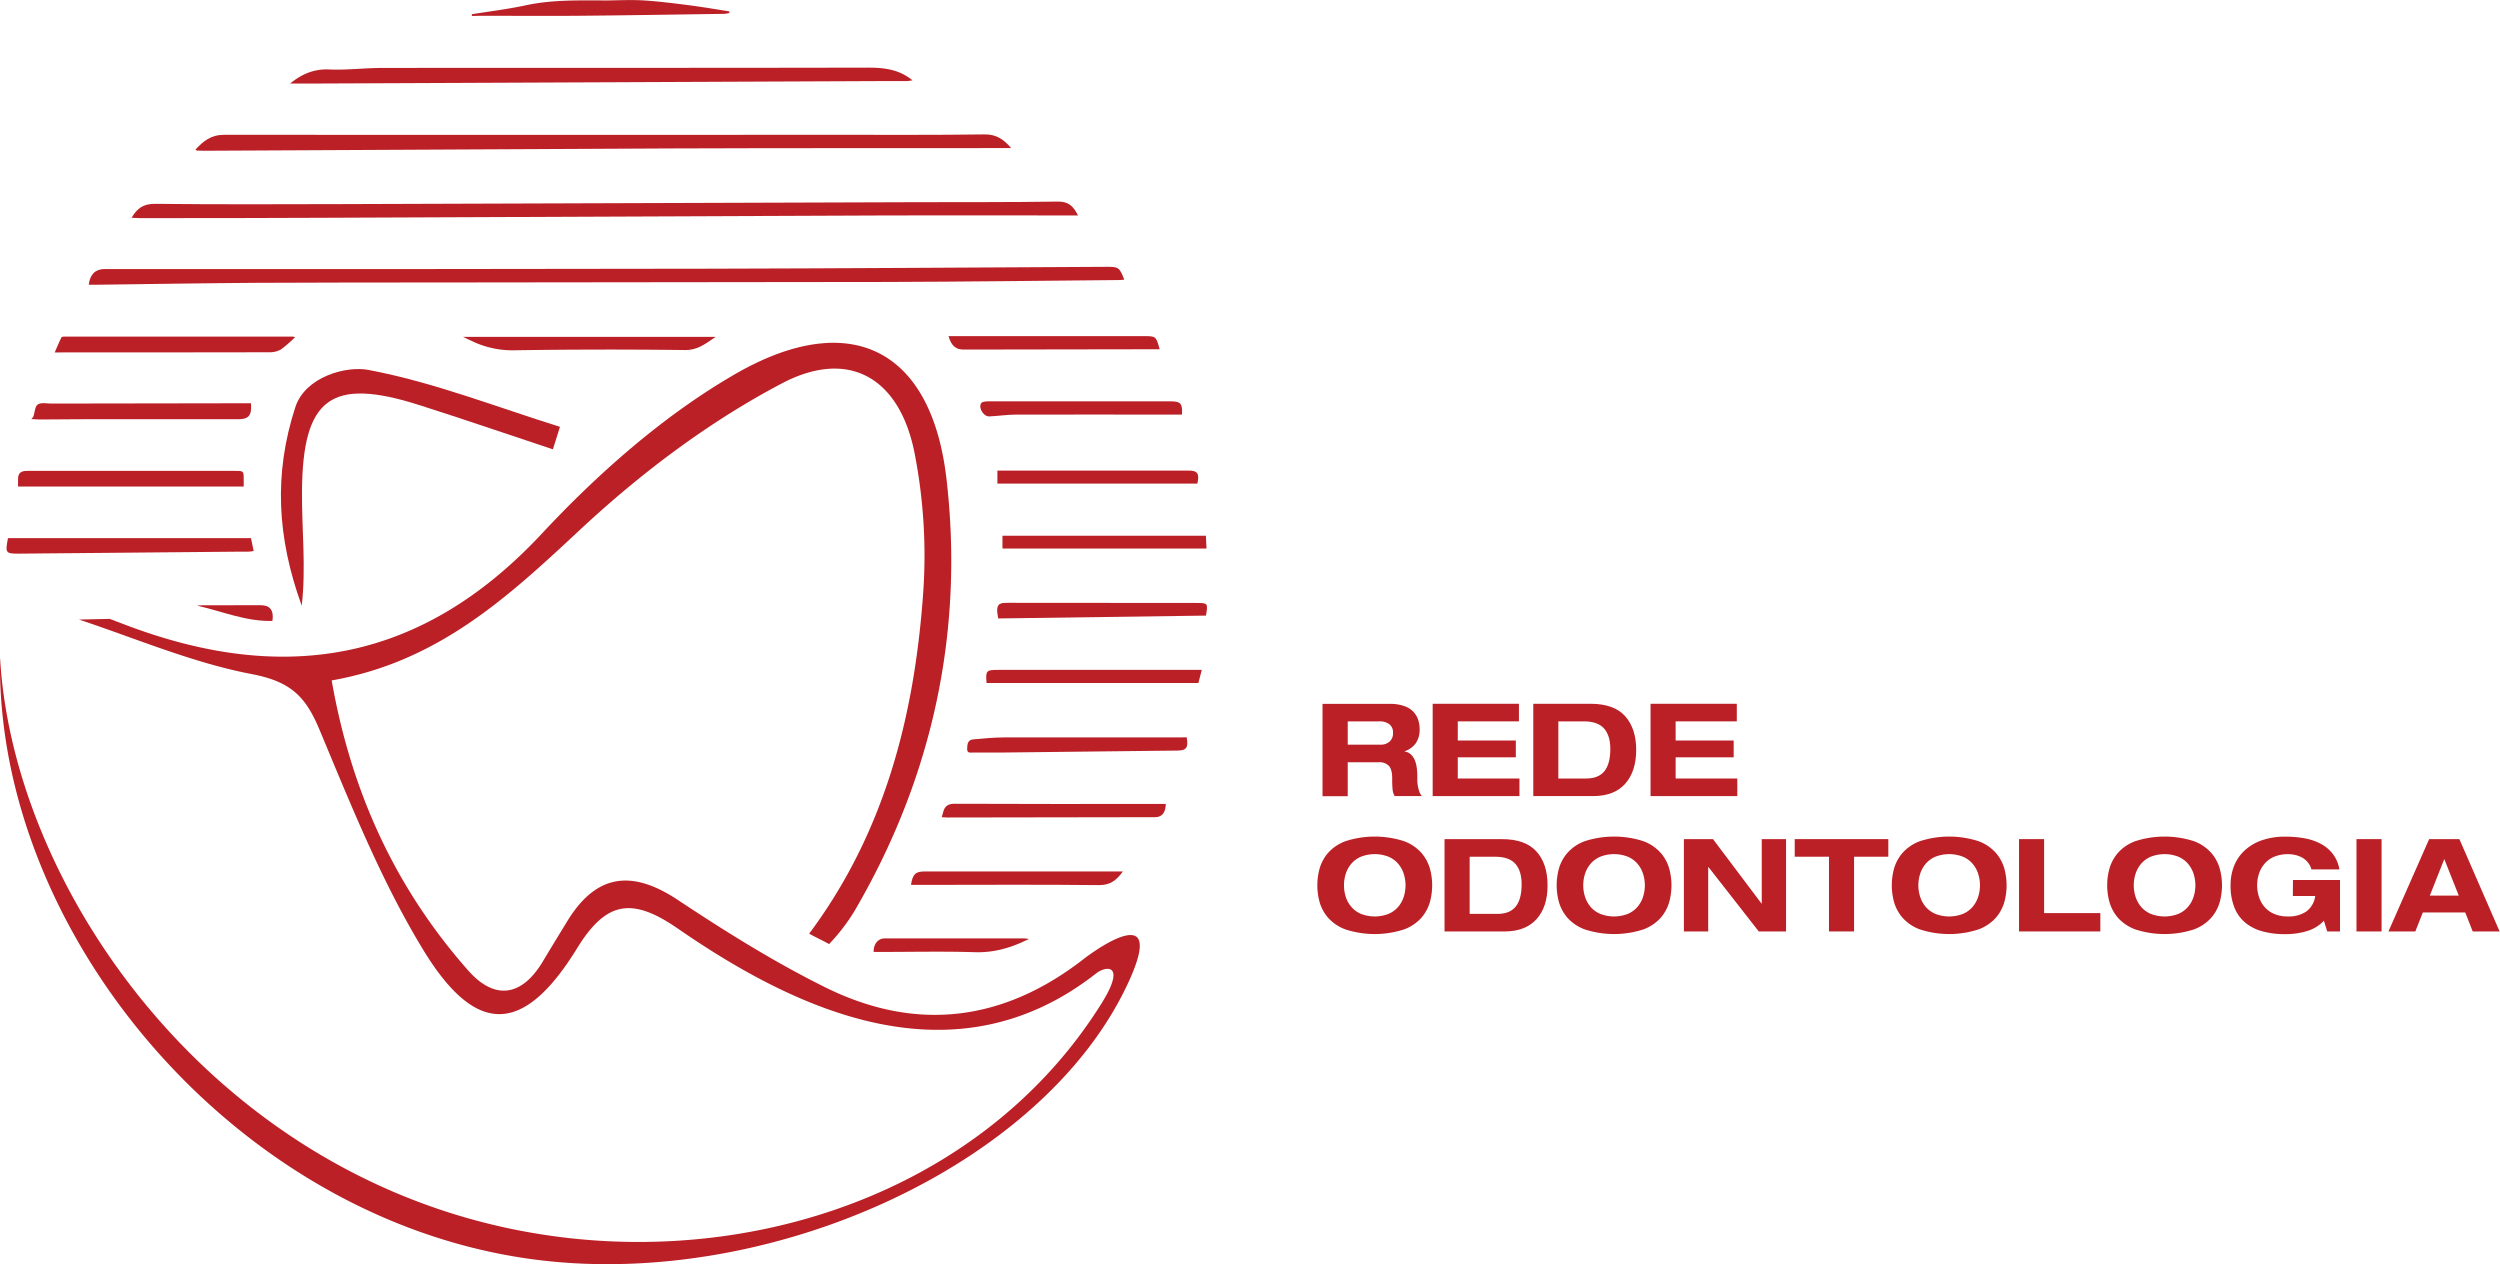 <svg id="Layer_1" data-name="Layer 1" xmlns="http://www.w3.org/2000/svg" viewBox="0 0 929.66 470.11">
  <defs>
    <style>
      .cls-1, .cls-2 {
        fill: #bb2026;
      }

      .cls-1 {
        fill-rule: evenodd;
      }
    </style>
  </defs>
  <g>
    <path class="cls-1" d="M631,467.46h11.59a4.89,4.89,0,0,1,3.68,1.32c.85.88,1.27,2.44,1.27,4.69a40.71,40.71,0,0,0,.15,4.2,6,6,0,0,0,.77,2.38H658.6a4.61,4.61,0,0,1-.94-1.58,11.85,11.85,0,0,1-.55-2.05,15.63,15.63,0,0,1-.24-2c0-.64,0-1.23,0-1.78a25.76,25.76,0,0,0-.17-2.93,12.08,12.08,0,0,0-.67-2.79,6.15,6.15,0,0,0-1.47-2.28,4.34,4.34,0,0,0-2.4-1.18v-.1a8.29,8.29,0,0,0,4.23-3.08,9.13,9.13,0,0,0,1.35-5.19,11.33,11.33,0,0,0-.46-3.15,8,8,0,0,0-5.05-5.29,15.32,15.32,0,0,0-5.6-.89h-25v34.33H631Zm0-15.2h11.88a6,6,0,0,1,3.51,1,3.7,3.7,0,0,1,1.44,3.29,4,4,0,0,1-1.34,3.29,4.83,4.83,0,0,1-3.13,1.09H631Z" transform="translate(-129.83 -184.01)"/>
    <polygon class="cls-1" points="565.03 289.5 542.09 289.5 542.09 281.62 563.68 281.62 563.68 275.37 542.09 275.37 542.09 268.25 564.83 268.25 564.83 261.71 532.76 261.71 532.76 296.04 565.03 296.04 565.03 289.5"/>
    <path class="cls-1" d="M734.18,475.46q4.08-4.59,4.09-12.57t-4.16-12.62q-4.15-4.54-12.72-4.55H700v34.33h22.21C727.46,480.05,731.46,478.52,734.18,475.46Zm-24.86-1.95V452.26h9.52q5.14,0,7.48,2.65t2.33,7.64q0,5.49-2.19,8.22t-6.75,2.74Z" transform="translate(-129.83 -184.01)"/>
    <polygon class="cls-1" points="646.04 289.5 623.11 289.5 623.11 281.62 644.69 281.62 644.69 275.37 623.11 275.37 623.11 268.25 645.85 268.25 645.85 261.71 613.78 261.71 613.78 296.04 646.04 296.04 646.04 289.5"/>
    <path class="cls-1" d="M658.46,501.23a16.07,16.07,0,0,0-6.57-4.43,35.41,35.41,0,0,0-21.68,0,16.07,16.07,0,0,0-6.57,4.43,15.43,15.43,0,0,0-3.1,5.77,23.49,23.49,0,0,0,0,12.45,15.5,15.5,0,0,0,3.1,5.77,16.06,16.06,0,0,0,6.57,4.42,35.21,35.21,0,0,0,21.68,0,16.06,16.06,0,0,0,6.57-4.42,15.65,15.65,0,0,0,3.1-5.77,23.49,23.49,0,0,0,0-12.45A15.57,15.57,0,0,0,658.46,501.23Zm-6.59,16.15a10.88,10.88,0,0,1-2,3.73,9.72,9.72,0,0,1-3.58,2.69,14.1,14.1,0,0,1-10.48,0,9.64,9.64,0,0,1-3.58-2.69,10.88,10.88,0,0,1-2-3.73,14.27,14.27,0,0,1,0-8.32,10.84,10.84,0,0,1,2-3.72,9.66,9.66,0,0,1,3.58-2.7,14.1,14.1,0,0,1,10.48,0,9.75,9.75,0,0,1,3.58,2.7,10.84,10.84,0,0,1,2,3.72,14.27,14.27,0,0,1,0,8.32Z" transform="translate(-129.83 -184.01)"/>
    <path class="cls-1" d="M688.41,496.06H667v34.33h22.22q7.88,0,12-4.6t4.09-12.57q0-8.07-4.17-12.62T688.41,496.06Zm5.07,25.05c-1.46,1.82-3.71,2.74-6.75,2.74H676.34V502.6h9.52q5.14,0,7.48,2.64t2.33,7.65Q695.67,518.37,693.48,521.11Z" transform="translate(-129.83 -184.01)"/>
    <path class="cls-1" d="M747.45,501.23a16,16,0,0,0-6.56-4.43,35.44,35.44,0,0,0-21.69,0,16,16,0,0,0-6.56,4.43,15.29,15.29,0,0,0-3.1,5.77,23.49,23.49,0,0,0,0,12.45,15.36,15.36,0,0,0,3.1,5.77,16,16,0,0,0,6.56,4.42,35.25,35.25,0,0,0,21.69,0,16,16,0,0,0,6.56-4.42,15.36,15.36,0,0,0,3.1-5.77,23.49,23.49,0,0,0,0-12.45A15.29,15.29,0,0,0,747.45,501.23Zm-6.59,16.15a10.86,10.86,0,0,1-2,3.73,9.72,9.72,0,0,1-3.58,2.69,14.12,14.12,0,0,1-10.49,0,9.81,9.81,0,0,1-3.58-2.69,10.86,10.86,0,0,1-2-3.73,14,14,0,0,1,0-8.32,10.81,10.81,0,0,1,2-3.72,9.83,9.83,0,0,1,3.58-2.7,14.12,14.12,0,0,1,10.49,0,9.75,9.75,0,0,1,3.58,2.7,10.81,10.81,0,0,1,2,3.72,14,14,0,0,1,0,8.32Z" transform="translate(-129.83 -184.01)"/>
    <polygon class="cls-1" points="655.13 335.99 655.03 335.99 637 312.04 626.18 312.04 626.18 346.37 635.22 346.37 635.22 322.43 635.32 322.43 654.02 346.37 664.17 346.37 664.17 312.04 655.13 312.04 655.13 335.99"/>
    <polygon class="cls-1" points="667.39 318.58 680.13 318.58 680.13 346.37 689.46 346.37 689.46 318.58 702.2 318.58 702.2 312.04 667.39 312.04 667.39 318.58"/>
    <path class="cls-1" d="M872.07,501.23a16,16,0,0,0-6.56-4.43,35.44,35.44,0,0,0-21.69,0,16.1,16.1,0,0,0-6.56,4.43,15.43,15.43,0,0,0-3.1,5.77,23.49,23.49,0,0,0,0,12.45,15.5,15.5,0,0,0,3.1,5.77,16.09,16.09,0,0,0,6.56,4.42,35.25,35.25,0,0,0,21.69,0,16,16,0,0,0,6.56-4.42,15.36,15.36,0,0,0,3.1-5.77,23.49,23.49,0,0,0,0-12.45A15.29,15.29,0,0,0,872.07,501.23Zm-6.59,16.15a10.86,10.86,0,0,1-2,3.73,9.72,9.72,0,0,1-3.58,2.69,14.1,14.1,0,0,1-10.48,0,9.76,9.76,0,0,1-3.59-2.69,11,11,0,0,1-2-3.73,14,14,0,0,1,0-8.32,11,11,0,0,1,2-3.72,9.78,9.78,0,0,1,3.59-2.7,14.1,14.1,0,0,1,10.48,0,9.75,9.75,0,0,1,3.58,2.7,10.81,10.81,0,0,1,2,3.72,14,14,0,0,1,0,8.32Z" transform="translate(-129.83 -184.01)"/>
    <polygon class="cls-1" points="760.13 312.04 750.8 312.04 750.8 346.37 781.04 346.37 781.04 339.55 760.13 339.55 760.13 312.04"/>
    <path class="cls-1" d="M952.17,501.23a16,16,0,0,0-6.56-4.43,35.44,35.44,0,0,0-21.69,0,16,16,0,0,0-6.56,4.43,15.43,15.43,0,0,0-3.1,5.77,23.49,23.49,0,0,0,0,12.45,15.5,15.5,0,0,0,3.1,5.77,16,16,0,0,0,6.56,4.42,35.25,35.25,0,0,0,21.69,0,16,16,0,0,0,6.56-4.42,15.36,15.36,0,0,0,3.1-5.77,23.49,23.49,0,0,0,0-12.45A15.29,15.29,0,0,0,952.17,501.23Zm-6.59,16.15a10.86,10.86,0,0,1-2,3.73A9.72,9.72,0,0,1,940,523.8a14.1,14.1,0,0,1-10.48,0,9.76,9.76,0,0,1-3.59-2.69,11,11,0,0,1-2-3.73,14,14,0,0,1,0-8.32,11,11,0,0,1,2-3.72,9.78,9.78,0,0,1,3.59-2.7,14.1,14.1,0,0,1,10.48,0,9.75,9.75,0,0,1,3.58,2.7,10.81,10.81,0,0,1,2,3.72,14,14,0,0,1,0,8.32Z" transform="translate(-129.83 -184.01)"/>
    <path class="cls-1" d="M982.46,517.21h8.32a8.52,8.52,0,0,1-3.41,5.82,11.82,11.82,0,0,1-6.74,1.78,12.62,12.62,0,0,1-5.24-1,9.72,9.72,0,0,1-3.58-2.69,10.86,10.86,0,0,1-2-3.73,14,14,0,0,1,0-8.32,10.81,10.81,0,0,1,2-3.72,9.75,9.75,0,0,1,3.58-2.7,13.5,13.5,0,0,1,7.91-.72,10,10,0,0,1,2.53.94,7.31,7.31,0,0,1,3.55,4.45h10.39a13.11,13.11,0,0,0-2.48-5.8,13.74,13.74,0,0,0-4.56-3.79,21.06,21.06,0,0,0-6-2,39.93,39.93,0,0,0-7.11-.6,26,26,0,0,0-8.59,1.32,18.31,18.31,0,0,0-6.39,3.72,15.67,15.67,0,0,0-4,5.75,19.39,19.39,0,0,0-1.34,7.33,21.69,21.69,0,0,0,1.39,8.13,14.1,14.1,0,0,0,4,5.67,16.89,16.89,0,0,0,6.37,3.27,30.9,30.9,0,0,0,8.49,1.06,27,27,0,0,0,8.36-1.2A13.88,13.88,0,0,0,994,526.4l1.25,4H1000V511.25h-17.5Z" transform="translate(-129.83 -184.01)"/>
    <rect class="cls-2" x="876.29" y="312.04" width="9.33" height="34.33"/>
    <path class="cls-1" d="M1044.39,496.06h-11.25L1018,530.39h10l2.79-7.07h15.77l2.79,7.07h10Zm-11,21,5.38-13.61,5.39,13.61Z" transform="translate(-129.83 -184.01)"/>
    <path class="cls-1" d="M533.29,540.26c-30.07,23.6-62.59,27.77-96.66,10.86-19-9.42-37.13-20.78-54.83-32.51-17.18-11.38-30.42-9.55-41.16,8.19-3,4.91-6,9.8-8.93,14.72-7.83,13.08-17.92,14.56-27.79,3.36-27-30.59-43.45-66.21-50.75-107.84,39.81-7,65.81-31.27,92.58-56.24,22.43-20.9,47.79-40,74.81-54.2,25-13.17,43.69-2,49.28,25.47a198.25,198.25,0,0,1,3.2,53.66c-3.34,45-14.34,88-42.31,125.47,2,1.16,5.39,2.72,7.4,3.88a70.46,70.46,0,0,0,9.5-12.37C476.71,473,488.37,418.64,481.78,362c-5.64-48.44-36-63.57-78.85-38.72-26.48,15.37-50.6,36.66-71.62,59.18-44.47,47.68-95.45,56.35-154.43,34.06l-6.24-2.37-11.45.25c21.38,7.1,42.27,16.07,64.21,20.27,14.65,2.81,20.08,8.35,25.27,20.77,11.63,27.79,22.93,56.16,38.52,81.75,19.75,32.43,37.48,31.57,57.23-.54,10.67-17.33,20.2-19.25,37.34-7.43C427,560.51,485.06,587,537.42,546c3.89-3,11.17-3.55,2.12,11-41.16,66-121.12,96-198.11,87.41C215,630.25,134.87,517.91,129.85,428.55,128.08,529.73,215.48,636,325.82,652c88,12.81,193-34,224.22-104C564,516.62,533.29,540.26,533.29,540.26Z" transform="translate(-129.83 -184.01)"/>
    <path class="cls-1" d="M285.81,334.66c16.61,5.29,33.09,10.95,49.63,16.44.87-2.79,1.75-5.58,2.62-8.37-23.69-7.39-47.05-16.61-71.28-21.17-8.23-1.55-23.45,2.54-27.13,13.87-8.08,24.83-6.8,48.47,2.38,73.83,1.66-14.2,0-28.29.1-42.38C242.34,331.89,253,324.21,285.81,334.66Z" transform="translate(-129.83 -184.01)"/>
    <path class="cls-1" d="M225.38,289.18c23.08-.14,46.16-.1,69.24-.13q82.36-.09,164.74-.19c28.87-.08,57.74-.46,86.61-.71.57,0,1.13-.08,1.94-.15-1.76-4.51-2.12-4.79-6.4-4.77-49.61.24-99.22.6-148.84.7q-112,.21-224,.13c-3.34,0-5.42,2-5.83,5.83h2.95C185.67,289.65,205.52,289.31,225.38,289.18Z" transform="translate(-129.83 -184.01)"/>
    <path class="cls-1" d="M249.56,265q105-.41,210-.87c21.25-.08,42.49,0,63.74,0h7.41c-1.77-3.58-3.68-5.22-7.55-5.16-17.66.28-35.33.17-53,.23q-106.79.34-213.58.71c-23.07.07-46.15.14-69.23-.1-4.16,0-6.5,1.59-8.59,5.19,1.14.05,2,.12,2.78.12C204.24,265.12,226.9,265.13,249.56,265Z" transform="translate(-129.83 -184.01)"/>
    <path class="cls-1" d="M203,240c.91,0,1.83.08,2.74.07q86.67-.43,173.34-.86c41-.15,82-.1,123-.13h3.76c-2.9-3.41-5.65-5.15-9.93-5.09-18.49.26-37,.14-55.49.15q-113.62.06-227.24,0c-4.9,0-7.74,2.35-10.64,5.47C202.8,239.79,202.91,240,203,240Z" transform="translate(-129.83 -184.01)"/>
    <path class="cls-1" d="M457.58,214.16c3.17,0,6.33,0,9.5,0a18.22,18.22,0,0,0,2.07-.28c-5.11-4.2-10.81-4.73-16.94-4.72-60.06.13-120.12.06-180.18.11-6.62,0-13.25.86-19.84.57-5.62-.24-10.16,1.71-14.46,5.23,3.37,0,6.74,0,10.11,0Z" transform="translate(-129.83 -184.01)"/>
    <path class="cls-1" d="M153.37,315.05c6.58,0,13.15,0,19.73,0,18.91,0,37.81,0,56.71-.05a8.66,8.66,0,0,0,4.44-1,46,46,0,0,0,5.3-4.61,5.63,5.63,0,0,0-.85-.22q-42.34,0-84.69,0c-.46,0-1.2.05-1.33.31-.86,1.71-1.58,3.48-2.51,5.61Z" transform="translate(-129.83 -184.01)"/>
    <path class="cls-1" d="M136.55,364.94h83.9v-2.5c0-3.32,0-3.32-3.21-3.32H197c-19.06,0-38.12,0-57.18,0-2.44,0-3.3,1-3.28,3.18C136.56,363.12,136.55,364,136.55,364.94Z" transform="translate(-129.83 -184.01)"/>
    <path class="cls-1" d="M137,389.89q40.41-.34,80.83-.73c1.41,0,2.83,0,4.25,0,.7,0,1.41-.16,2.08-.24-.35-1.65-.65-3.09-1-4.79H132.8C131.72,389.67,131.89,389.93,137,389.89Z" transform="translate(-129.83 -184.01)"/>
    <path class="cls-1" d="M163.51,339.9q27.36,0,54.74,0c4.11,0,5.25-1.33,4.9-5.93H220l-71,.11c-1.75,0-3.86-.47-5.12.34-1.05.68-1.1,2.91-1.63,4.44a5.36,5.36,0,0,1-.78,1c1.3.06,2.19.13,3.07.13C150.85,340,157.18,339.9,163.51,339.9Z" transform="translate(-129.83 -184.01)"/>
    <path class="cls-1" d="M568,458.23c-21.58,0-43.15,0-64.73,0-3.85,0-7.71.4-11.56.73-2.13.18-2.17,1.94-2.23,3.52-.06,1.78,1.32,1.36,2.32,1.36,3.83,0,7.66.05,11.5,0q32.16-.34,64.32-.72c3.38,0,4.22-1.1,3.49-4.94Z" transform="translate(-129.83 -184.01)"/>
    <path class="cls-1" d="M384.51,314.18c4.67.05,7.62-2.28,11.45-4.9H302c1.39.65,2.07,1,2.77,1.29a34.73,34.73,0,0,0,15.49,3.71Q352.4,313.78,384.51,314.18Z" transform="translate(-129.83 -184.01)"/>
    <path class="cls-1" d="M574.49,408.23c-23.15,0-46.3,0-69.45-.05-3.53,0-5.21,0-4,5.81l77.26-1.06C579.05,408.23,579.05,408.23,574.49,408.23Z" transform="translate(-129.83 -184.01)"/>
    <path class="cls-1" d="M308.56,189.88c12.07,0,24.15.09,36.22,0,18.11-.16,36.21-.46,54.32-.72a14.43,14.43,0,0,0,1.94-.29c0-.21,0-.42,0-.63-4.92-.76-9.82-1.62-14.75-2.25-5.62-.73-11.26-1.44-16.91-1.81-4.48-.29-9-.07-13.48,0-10.25,0-20.5-.38-30.66,1.82-6.59,1.43-13.32,2.23-20,3.31l.1.64Z" transform="translate(-129.83 -184.01)"/>
    <path class="cls-1" d="M484.78,482.9c-2.55,0-3.69,1-4.24,3.16-.14.58-.31,1.15-.51,1.84.77,0,1.34.11,1.92.11l77.4-.12c2.56,0,3.91-1.6,4-4.93h-2.69C535.39,483,510.08,483,484.78,482.9Z" transform="translate(-129.83 -184.01)"/>
    <path class="cls-1" d="M500.86,433.12c-4.27,0-4.58.34-4.15,4.88h78.76c.4-1.54.78-3.06,1.25-4.88H500.86Z" transform="translate(-129.83 -184.01)"/>
    <path class="cls-1" d="M482.55,309c1.1,3.71,2.73,5.05,5.84,5l70.25-.11h2.43C559.71,309,559.71,309,555,309H482.55Z" transform="translate(-129.83 -184.01)"/>
    <path class="cls-1" d="M547.4,508.07H473.68c-3.4,0-4.48,1-5.08,5h3.18c22.23,0,44.47-.17,66.7.08C542.7,513.19,545,511.36,547.4,508.07Z" transform="translate(-129.83 -184.01)"/>
    <path class="cls-1" d="M502.61,388h75.88c-.09-1.76-.17-3.2-.24-4.77H502.61Z" transform="translate(-129.83 -184.01)"/>
    <path class="cls-1" d="M497.07,333.26c-.82,0-2,.15-2.38.68-1.13,1.73.9,5,3,4.92,3.28-.14,6.56-.66,9.84-.67,19.56-.06,39.12,0,58.68,0h3.15c.24-4.13-.48-4.93-4.12-4.93H538.77Q517.92,333.23,497.07,333.26Z" transform="translate(-129.83 -184.01)"/>
    <path class="cls-1" d="M500.73,359v4.85h74.36c.84-3.78.07-4.85-3.34-4.85h-71Z" transform="translate(-129.83 -184.01)"/>
    <path class="cls-1" d="M454.72,538h2.72c11.66,0,23.34-.26,35,.1,7.18.23,13.64-1.73,20-4.93a17,17,0,0,0-1.87-.2q-25.87,0-51.75,0C456.33,533,454.63,535.05,454.72,538Z" transform="translate(-129.83 -184.01)"/>
    <path class="cls-1" d="M205.63,409.08c-.86,0-1.71.08-2.56.13,9.36,2.1,18.32,6,28.06,5.69.6-3.91-.89-5.83-4.3-5.83C219.76,409.07,212.69,409.06,205.63,409.08Z" transform="translate(-129.83 -184.01)"/>
  </g>
</svg>
